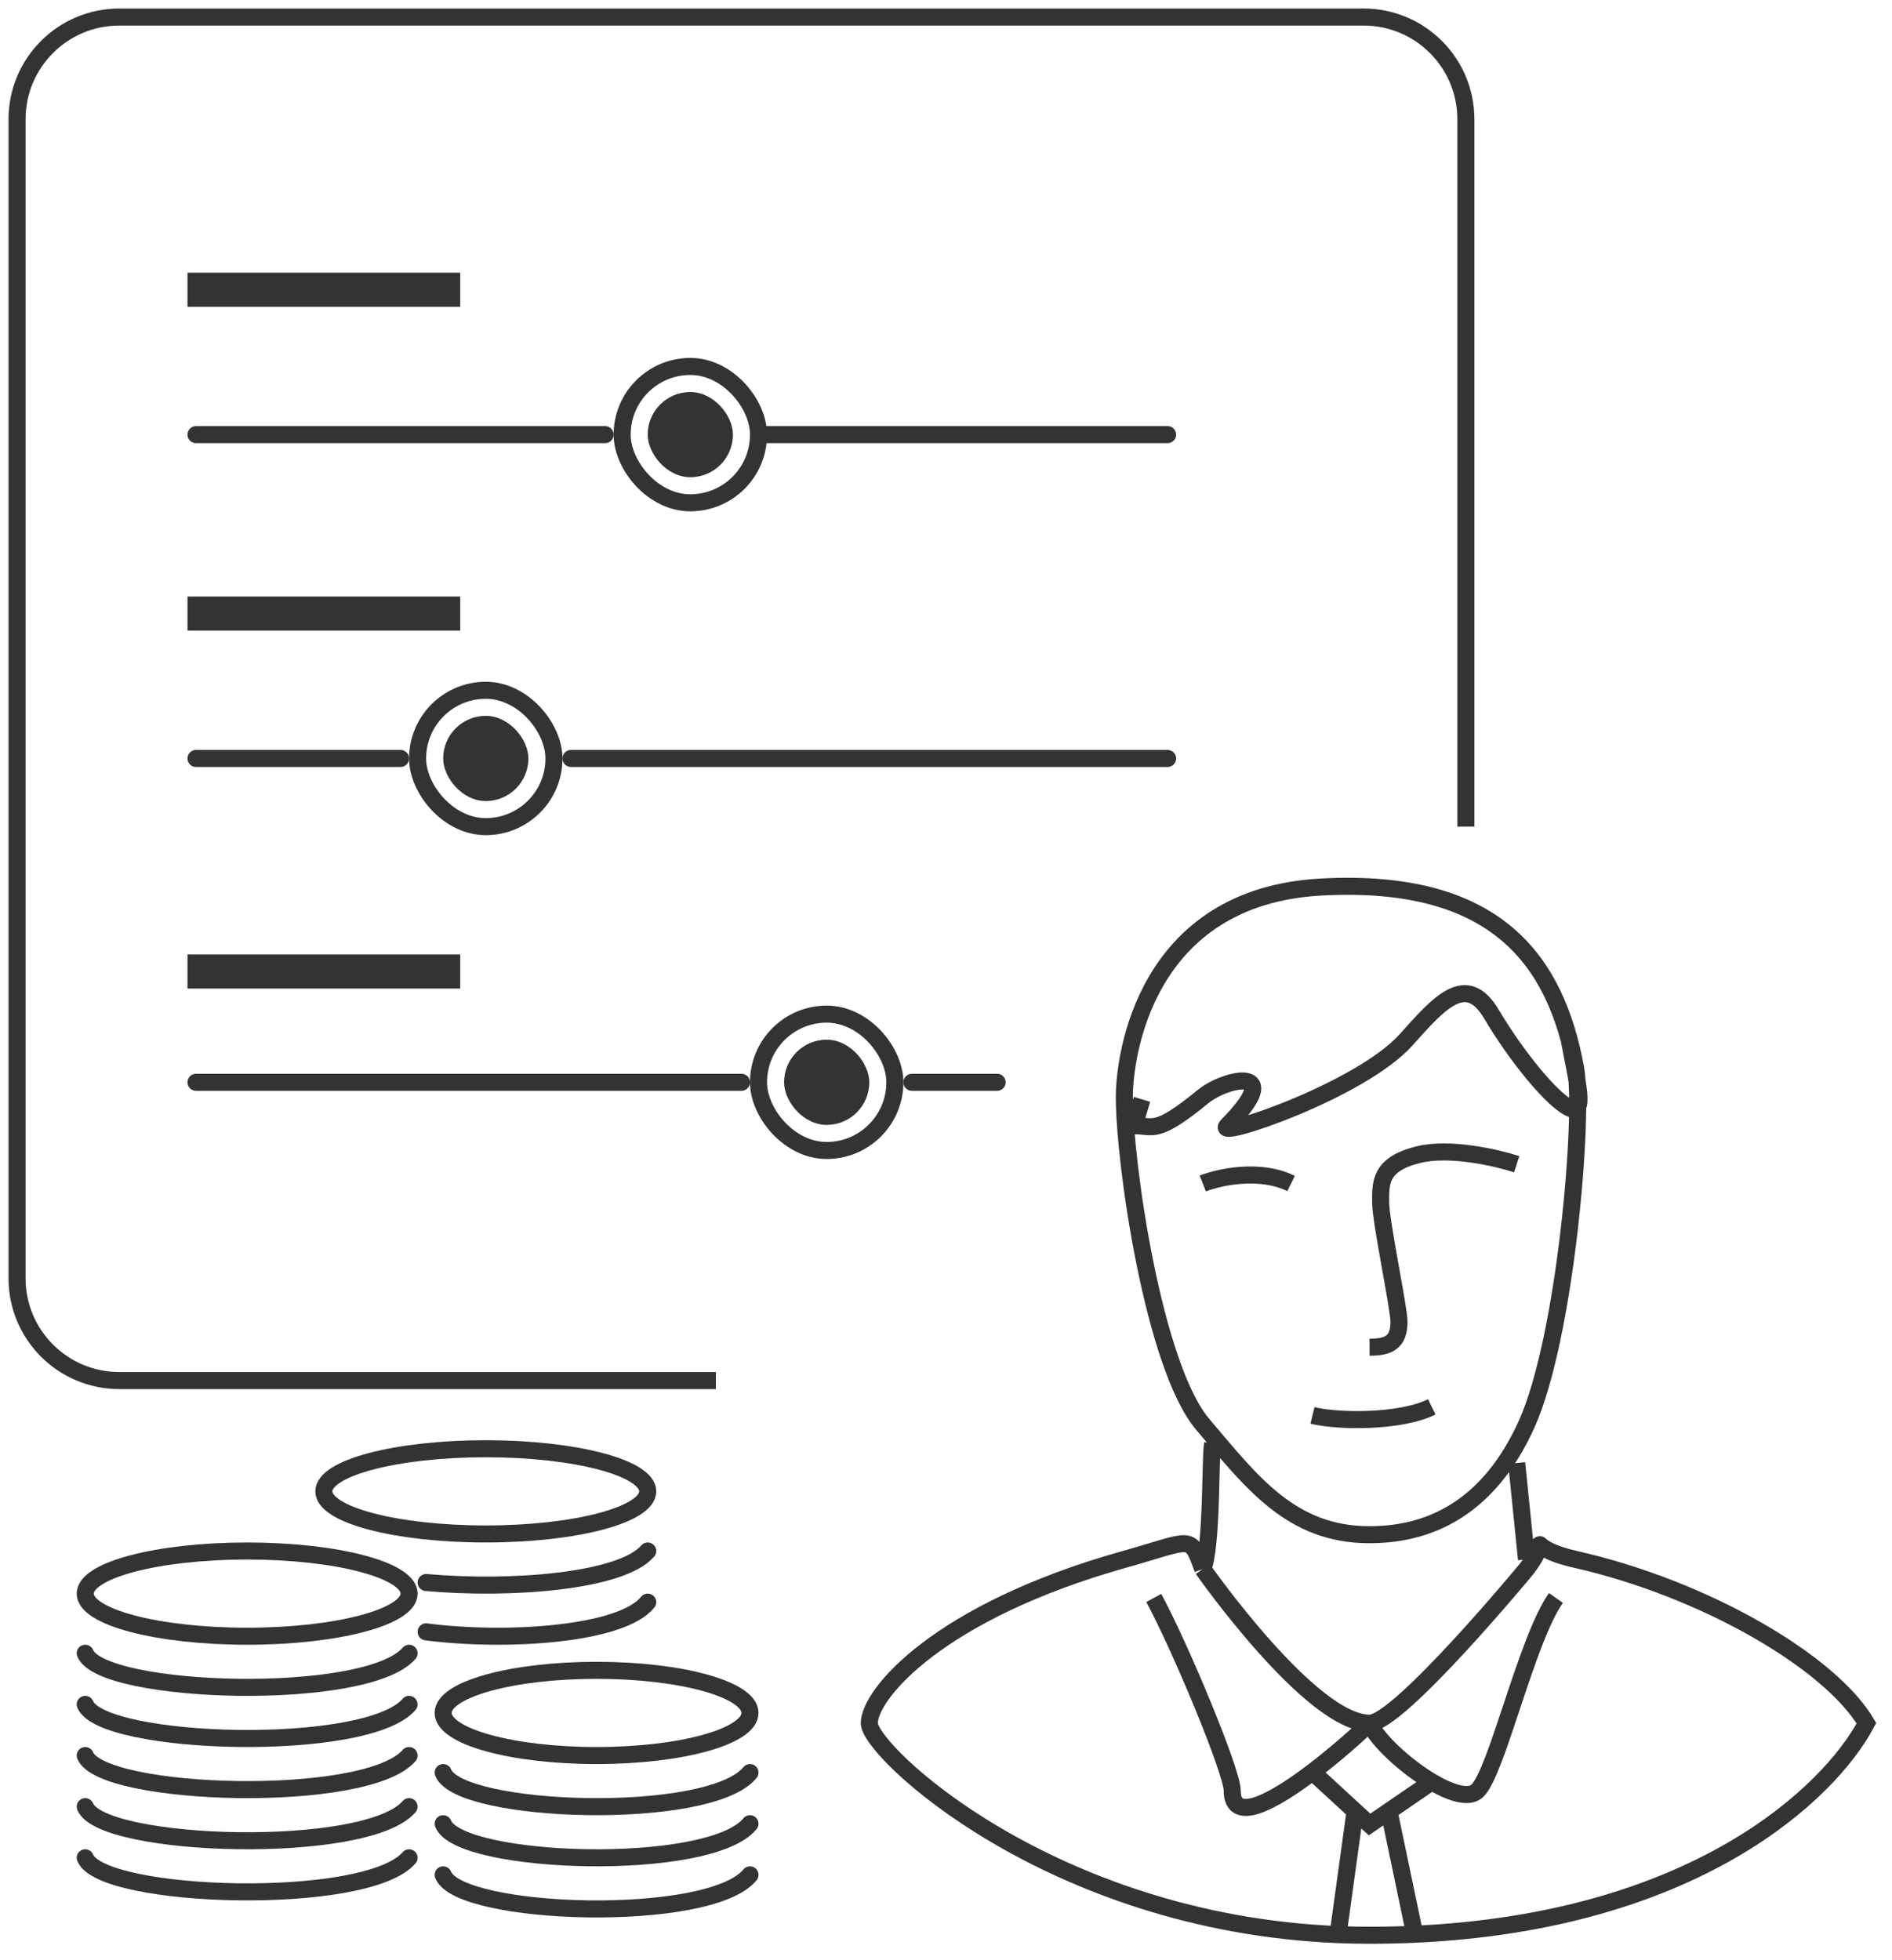 <?xml version="1.0" encoding="UTF-8"?> <svg xmlns="http://www.w3.org/2000/svg" width="111" height="115" viewBox="0 0 111 115" fill="none"> <path d="M70.566 92.057C69.799 89.984 69.991 90.359 65.962 91.491C55.028 94.561 51 99.408 51 101.104C51 102.741 61.616 112.808 78.5 113.506M70.566 92.057C70.566 92.057 76.896 101.104 80.349 101.104M70.566 92.057C71.122 90.701 70.989 85.46 71.141 84.706M80.349 101.104C82.076 101.104 89.557 92.057 89.557 92.057C91.283 89.795 88.981 90.708 92.434 91.491C100.06 93.22 107.39 97.522 109.5 101.104C107.314 105.222 99.424 112.741 83 113.484M80.349 101.104C79.82 101.623 78.457 102.859 77 103.965M80.349 101.104C80.793 102.084 82.454 103.632 84 104.545M67.689 93.754C69.223 96.581 72.293 103.933 72.293 105.063C72.293 107.059 74.758 105.666 77 103.965M91.283 93.754C89.557 96.204 87.83 103.933 86.679 105.063C86.194 105.54 85.128 105.212 84 104.545M67 64.5L66.538 66.045C67.689 66.045 67.804 66.611 70.566 64.349C71.947 63.218 75.5 62.5 72 66.045C71.141 66.915 79.818 64 82.5 61C84.424 58.847 86.019 57 87.5 59.5C88.981 62 91.044 64.5 92.063 65C93.087 65.503 92.526 63.5 92.063 61M80.349 79.044C81.5 79.044 82.076 78.733 82.076 77.544C82.076 76.737 81 71.675 81 70.544C81 69.413 80.924 68.307 83.226 67.742C85.068 67.289 87.83 67.93 88.981 68.307M70.566 69.438C71.525 69.061 73.904 68.533 75.745 69.438M77 83.044C78.535 83.421 82.159 83.449 84 82.544M88.981 85.837L89.557 91.491M77 103.965L79.5 106.264M84 104.545L81.49 106.264M79.5 106.264L80.349 107.044L81.49 106.264M79.5 106.264L78.5 113.506M78.5 113.506C79.108 113.531 79.725 113.544 80.349 113.544C81.249 113.544 82.133 113.524 83 113.484M81.49 106.264L83 113.484M80.349 90.044C84.953 90.044 87.83 87.391 89.557 83.575C91.859 78.485 92.949 65.434 92.434 62.653C91.283 56.432 87.859 51.479 77.5 52.044C67.141 52.609 65.962 62.018 65.962 64.349C65.962 68.308 67.689 80.182 70.566 83.575C73.443 86.967 75.745 90.044 80.349 90.044Z" stroke="#333333"></path> <rect x="11" y="16" width="16" height="2" fill="#333333"></rect> <rect x="11" y="35" width="16" height="2" fill="#333333"></rect> <rect x="11" y="56" width="16" height="2" fill="#333333"></rect> <path d="M42 81H7C3.686 81 1 78.314 1 75V7C1 3.686 3.686 1 7 1H80C83.314 1 86 3.686 86 7V48.5" stroke="#333333"></path> <rect x="36.5" y="21.5" width="8" height="8" rx="4" stroke="#333333"></rect> <rect x="24.5" y="40.5" width="8" height="8" rx="4" stroke="#333333"></rect> <rect x="44.5" y="59.5" width="8" height="8" rx="4" stroke="#333333"></rect> <rect x="38" y="23" width="5" height="5" rx="2.5" fill="#333333"></rect> <rect x="26" y="42" width="5" height="5" rx="2.5" fill="#333333"></rect> <rect x="46" y="61" width="5" height="5" rx="2.5" fill="#333333"></rect> <line x1="11.5" y1="25.5" x2="35.5" y2="25.5" stroke="#333333" stroke-linecap="round"></line> <line x1="11.5" y1="44.5" x2="23.5" y2="44.5" stroke="#333333" stroke-linecap="round"></line> <line x1="11.5" y1="63.5" x2="43.5" y2="63.5" stroke="#333333" stroke-linecap="round"></line> <line x1="44.5" y1="25.5" x2="68.5" y2="25.5" stroke="#333333" stroke-linecap="round"></line> <line x1="33.5" y1="44.5" x2="68.5" y2="44.5" stroke="#333333" stroke-linecap="round"></line> <line x1="53.5" y1="63.5" x2="58.5" y2="63.5" stroke="#333333" stroke-linecap="round"></line> <ellipse cx="35" cy="100.5" rx="9" ry="2.5" stroke="#333333" stroke-linecap="round" stroke-linejoin="round"></ellipse> <ellipse cx="14.5" cy="93.5" rx="9.5" ry="2.5" stroke="#333333" stroke-linecap="round" stroke-linejoin="round"></ellipse> <ellipse cx="28.5" cy="87.5" rx="9.5" ry="2.5" stroke="#333333" stroke-linecap="round" stroke-linejoin="round"></ellipse> <path d="M26 104C26.947 106.419 41.632 106.903 44 104" stroke="#333333" stroke-linecap="round" stroke-linejoin="round"></path> <path d="M26 107C26.947 109.419 41.632 109.903 44 107" stroke="#333333" stroke-linecap="round" stroke-linejoin="round"></path> <path d="M26 110C26.947 112.419 41.632 112.903 44 110" stroke="#333333" stroke-linecap="round" stroke-linejoin="round"></path> <path d="M5 97C6 99.419 21.5 99.903 24 97" stroke="#333333" stroke-linecap="round" stroke-linejoin="round"></path> <path d="M38 91C36.459 92.789 29.979 93.292 25 92.848" stroke="#333333" stroke-linecap="round" stroke-linejoin="round"></path> <path d="M5 100C6 102.419 21.5 102.903 24 100" stroke="#333333" stroke-linecap="round" stroke-linejoin="round"></path> <path d="M38 94C36.471 95.912 29.706 96.355 25 95.743" stroke="#333333" stroke-linecap="round" stroke-linejoin="round"></path> <path d="M5 103C6 105.419 21.5 105.903 24 103" stroke="#333333" stroke-linecap="round" stroke-linejoin="round"></path> <path d="M5 106C6 108.419 21.5 108.903 24 106" stroke="#333333" stroke-linecap="round" stroke-linejoin="round"></path> <path d="M5 109C6 111.419 21.5 111.903 24 109" stroke="#333333" stroke-linecap="round" stroke-linejoin="round"></path> </svg> 